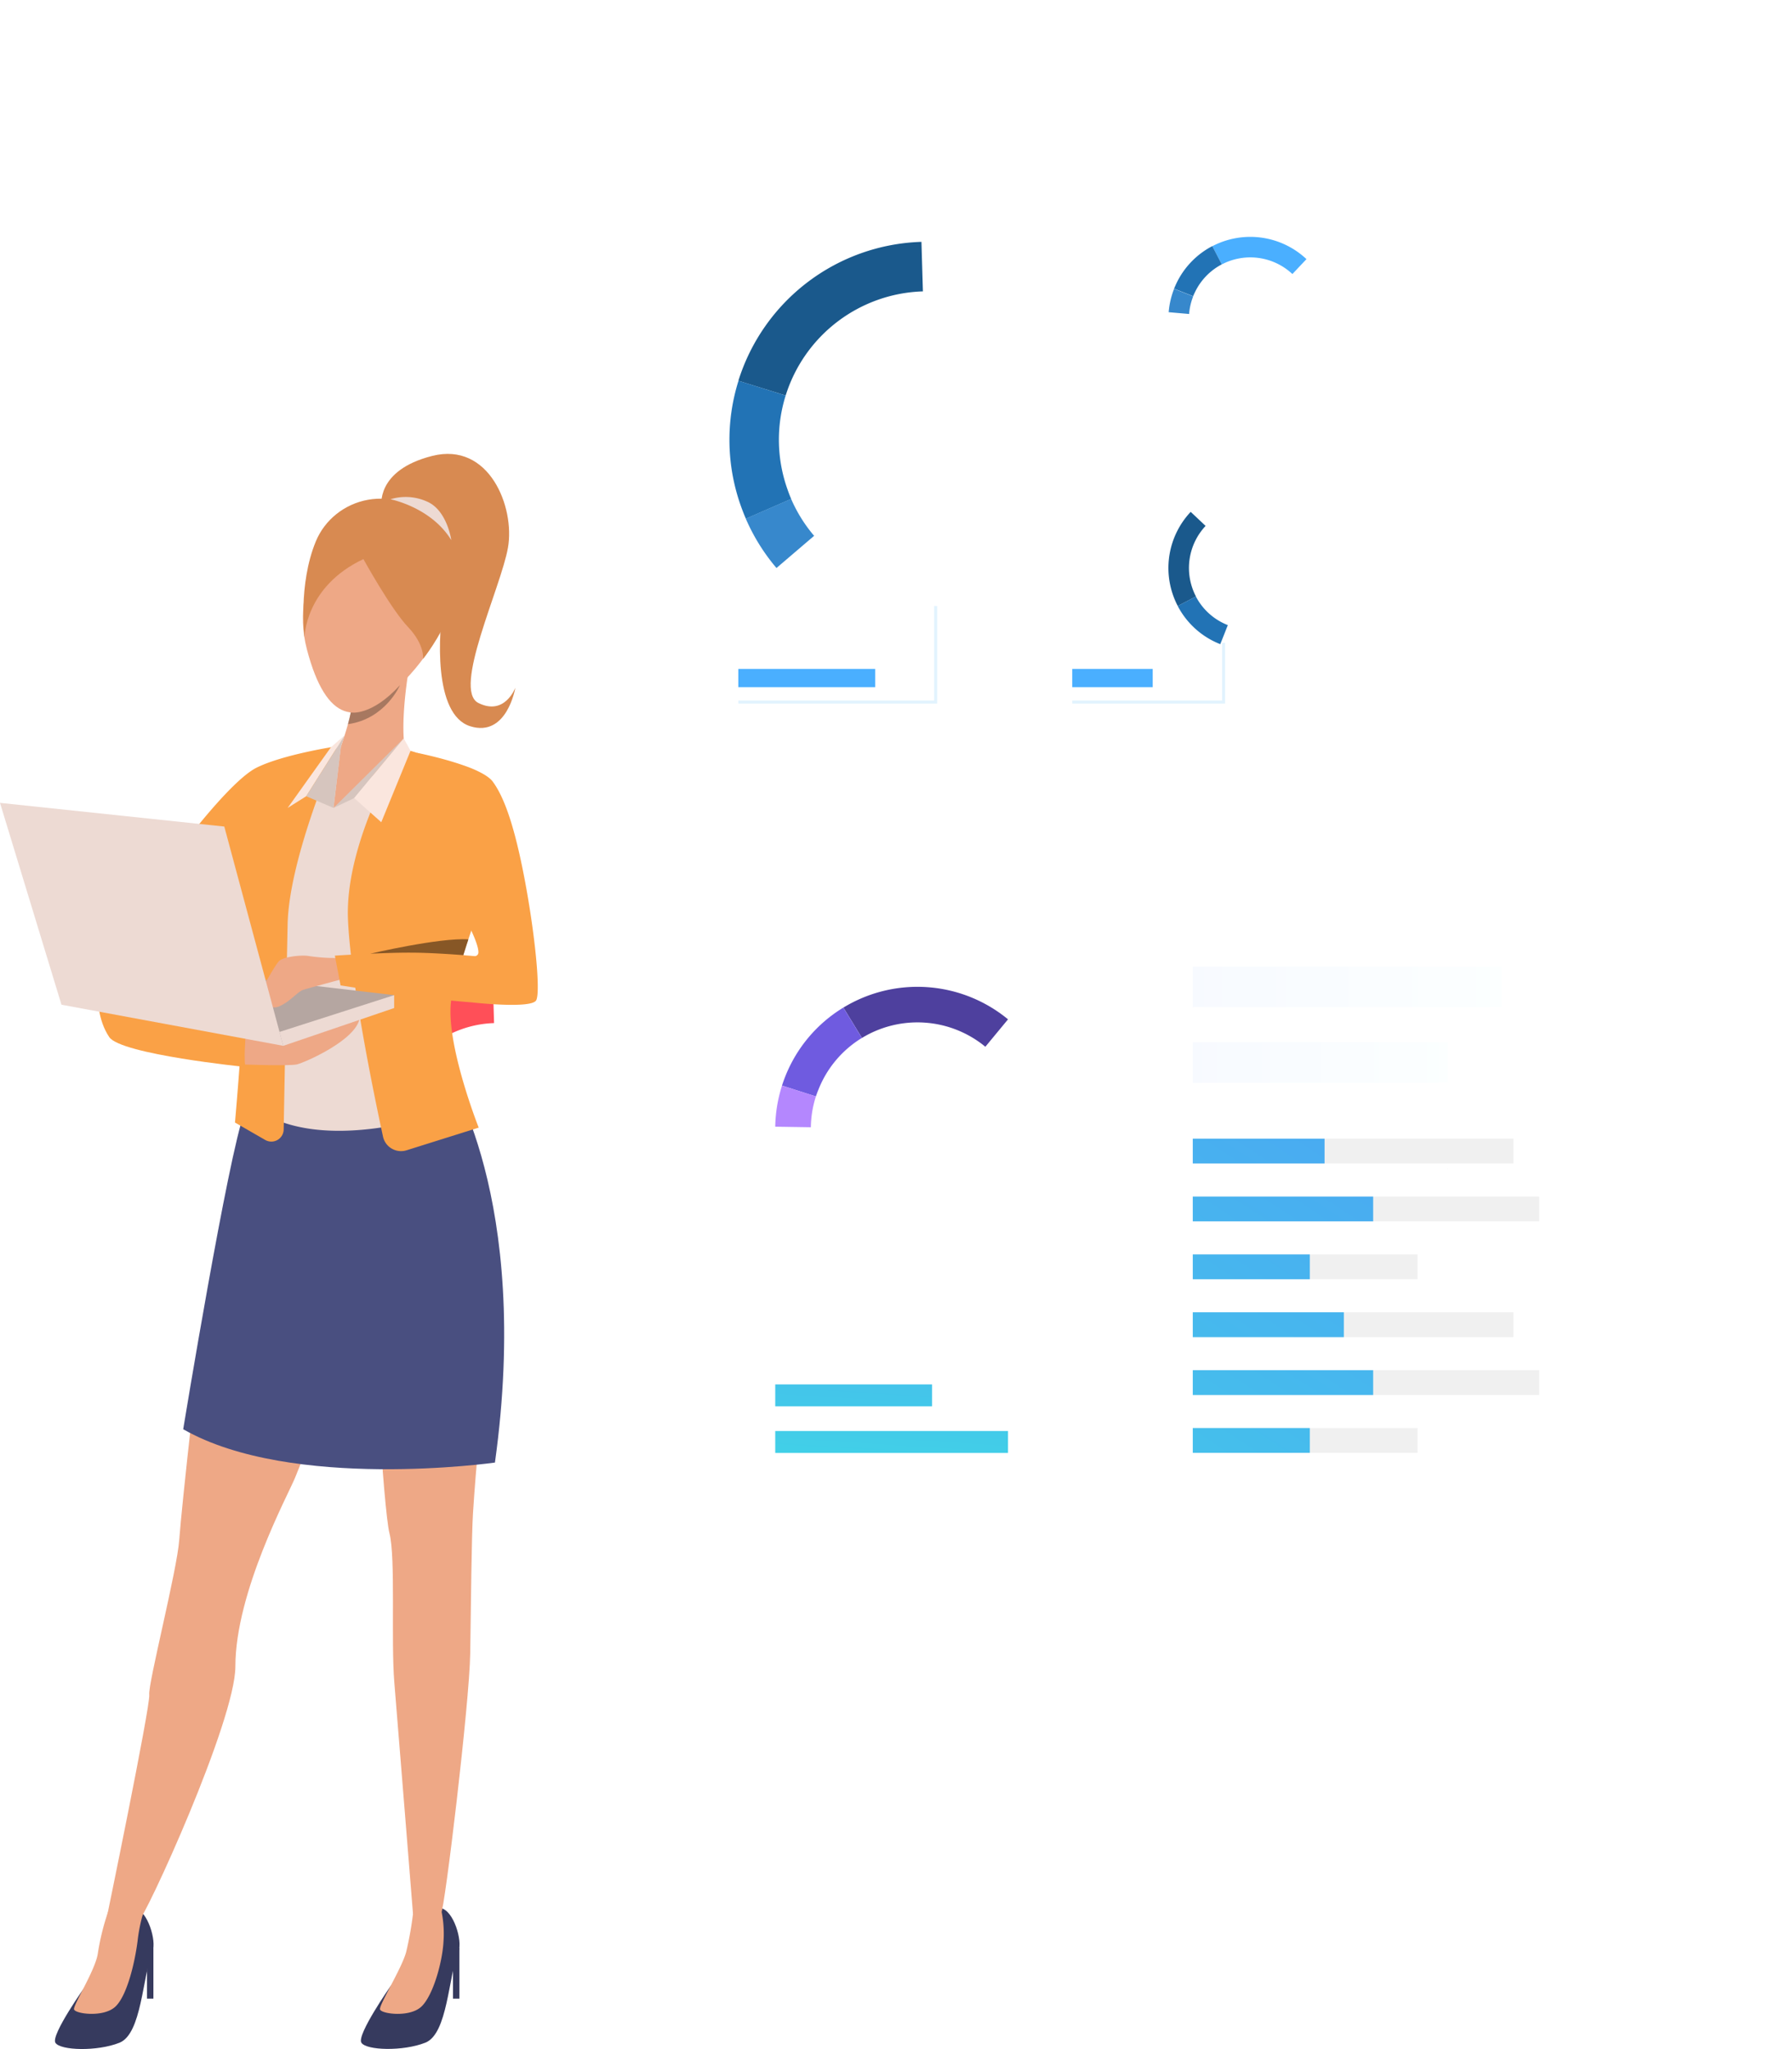 <svg xmlns="http://www.w3.org/2000/svg" xmlns:xlink="http://www.w3.org/1999/xlink" viewBox="0 0 711.63 813.83"><defs><style>.cls-1{mask:url(#mask);filter:url(#luminosity-noclip-9);}.cls-10,.cls-12,.cls-14,.cls-16,.cls-2,.cls-4,.cls-6,.cls-8{mix-blend-mode:multiply;}.cls-2{fill:url(#linear-gradient);}.cls-3{mask:url(#mask-2);filter:url(#luminosity-noclip-14);}.cls-4{fill:url(#linear-gradient-2);}.cls-5{mask:url(#mask-3);filter:url(#luminosity-noclip-15);}.cls-6{fill:url(#linear-gradient-3);}.cls-7{mask:url(#mask-4);filter:url(#luminosity-noclip-16);}.cls-8{fill:url(#linear-gradient-4);}.cls-9{mask:url(#mask-5);filter:url(#luminosity-noclip-10);}.cls-10{fill:url(#linear-gradient-5);}.cls-11{mask:url(#mask-6);filter:url(#luminosity-noclip-11);}.cls-12{fill:url(#linear-gradient-6);}.cls-13{mask:url(#mask-7);filter:url(#luminosity-noclip-12);}.cls-14{fill:url(#linear-gradient-7);}.cls-15{mask:url(#mask-8);filter:url(#luminosity-noclip-13);}.cls-16{fill:url(#linear-gradient-8);}.cls-17{mask:url(#mask-9);}.cls-18,.cls-20,.cls-27,.cls-34,.cls-36,.cls-50{opacity:0.72;}.cls-18{fill:url(#linear-gradient-9);}.cls-19{mask:url(#mask-10);}.cls-20{fill:url(#linear-gradient-10);}.cls-21{fill:#ff4f58;}.cls-22{fill:#ff6f59;}.cls-23{fill:#ffad5b;}.cls-24{fill:#fff;}.cls-25{fill:#323657;}.cls-26{mask:url(#mask-11);}.cls-27{fill:url(#linear-gradient-11);}.cls-28{fill:#4e409e;}.cls-29{fill:#6f5be0;}.cls-30{fill:#b487fe;}.cls-31{fill:url(#linear-gradient-12);}.cls-32{fill:url(#linear-gradient-13);}.cls-33{mask:url(#mask-12);}.cls-34{fill:url(#linear-gradient-14);}.cls-35{mask:url(#mask-13);}.cls-36{fill:url(#linear-gradient-15);}.cls-37{fill:#f0f0f0;}.cls-38{fill:url(#linear-gradient-16);}.cls-39{fill:url(#linear-gradient-17);}.cls-40{fill:url(#linear-gradient-18);}.cls-41{fill:url(#linear-gradient-19);}.cls-42{fill:url(#linear-gradient-20);}.cls-43{fill:url(#linear-gradient-21);}.cls-44,.cls-45{opacity:0.18;}.cls-44{fill:url(#linear-gradient-22);}.cls-45{fill:url(#linear-gradient-23);}.cls-46{mask:url(#mask-14);}.cls-47{fill:url(#linear-gradient-24);}.cls-48{mask:url(#mask-15);}.cls-49{fill:url(#linear-gradient-25);}.cls-51{mask:url(#mask-16);}.cls-52{fill:url(#linear-gradient-26);}.cls-53{fill:#1a598c;}.cls-54{fill:#2273b5;}.cls-55{fill:#3788cc;}.cls-56{fill:#4aafff;}.cls-57{fill:#e2f3fe;}.cls-58{fill:#363a5e;}.cls-59{fill:#eea886;}.cls-60{fill:#494f80;}.cls-61{fill:#eddad3;}.cls-62{fill:#d88a51;}.cls-63{fill:#a77860;}.cls-64{fill:#cfbeb8;}.cls-65{fill:#d6c5be;}.cls-66{fill:#faa146;}.cls-67{fill:#b5a6a1;}.cls-68{fill:#fae6de;}.cls-69{fill:#875726;}.cls-70{filter:url(#luminosity-noclip-8);}.cls-71{filter:url(#luminosity-noclip-7);}.cls-72{filter:url(#luminosity-noclip-6);}.cls-73{filter:url(#luminosity-noclip-5);}.cls-74{filter:url(#luminosity-noclip-4);}.cls-75{filter:url(#luminosity-noclip-3);}.cls-76{filter:url(#luminosity-noclip-2);}.cls-77{filter:url(#luminosity-noclip);}</style><filter id="luminosity-noclip" x="72.98" y="-9017.6" width="575.22" height="32766" filterUnits="userSpaceOnUse" color-interpolation-filters="sRGB"><feFlood flood-color="#fff" result="bg"/><feBlend in="SourceGraphic" in2="bg"/></filter><mask id="mask" x="72.98" y="-9017.6" width="575.22" height="32766" maskUnits="userSpaceOnUse"><g class="cls-77"/></mask><linearGradient id="linear-gradient" x1="360.58" y1="548.33" x2="360.58" y2="-632.4" gradientUnits="userSpaceOnUse"><stop offset="0"/><stop offset="1" stop-color="#fff"/></linearGradient><filter id="luminosity-noclip-2" x="203.9" y="-9017.6" width="507.73" height="32766" filterUnits="userSpaceOnUse" color-interpolation-filters="sRGB"><feFlood flood-color="#fff" result="bg"/><feBlend in="SourceGraphic" in2="bg"/></filter><mask id="mask-2" x="203.9" y="-9017.6" width="507.73" height="32766" maskUnits="userSpaceOnUse"><g class="cls-76"/></mask><linearGradient id="linear-gradient-2" x1="312.73" y1="696.97" x2="986.32" y2="395.71" gradientUnits="userSpaceOnUse"><stop offset="0" stop-color="#fff"/><stop offset="0.82" stop-color="#2f2f2f"/><stop offset="1"/></linearGradient><filter id="luminosity-noclip-3" x="39.59" y="-9017.6" width="346.79" height="32766" filterUnits="userSpaceOnUse" color-interpolation-filters="sRGB"><feFlood flood-color="#fff" result="bg"/><feBlend in="SourceGraphic" in2="bg"/></filter><mask id="mask-3" x="39.59" y="-9017.6" width="346.79" height="32766" maskUnits="userSpaceOnUse"><g class="cls-75"/></mask><linearGradient id="linear-gradient-3" x1="212.06" y1="197.83" x2="-139.97" y2="-42.5" xlink:href="#linear-gradient"/><filter id="luminosity-noclip-4" x="255.52" y="-9017.6" width="307.61" height="32766" filterUnits="userSpaceOnUse" color-interpolation-filters="sRGB"><feFlood flood-color="#fff" result="bg"/><feBlend in="SourceGraphic" in2="bg"/></filter><mask id="mask-4" x="255.52" y="-9017.6" width="307.61" height="32766" maskUnits="userSpaceOnUse"><g class="cls-74"/></mask><linearGradient id="linear-gradient-4" x1="409.33" y1="372.32" x2="409.33" y2="-350.44" gradientUnits="userSpaceOnUse"><stop offset="0"/><stop offset="0.2" stop-color="#fff"/><stop offset="1" stop-color="#fff"/></linearGradient><filter id="luminosity-noclip-5" x="141" y="-9017.6" width="112.95" height="32766" filterUnits="userSpaceOnUse" color-interpolation-filters="sRGB"><feFlood flood-color="#fff" result="bg"/><feBlend in="SourceGraphic" in2="bg"/></filter><mask id="mask-5" x="141" y="-9017.6" width="112.95" height="32766" maskUnits="userSpaceOnUse"><g class="cls-73"/></mask><linearGradient id="linear-gradient-5" x1="195.26" y1="579.15" x2="200.34" y2="279.59" xlink:href="#linear-gradient-4"/><filter id="luminosity-noclip-6" x="307.86" y="-9017.6" width="112.94" height="32766" filterUnits="userSpaceOnUse" color-interpolation-filters="sRGB"><feFlood flood-color="#fff" result="bg"/><feBlend in="SourceGraphic" in2="bg"/></filter><mask id="mask-6" x="307.86" y="-9017.6" width="112.94" height="32766" maskUnits="userSpaceOnUse"><g class="cls-72"/></mask><linearGradient id="linear-gradient-6" x1="354.95" y1="549.69" x2="380.34" y2="275.52" xlink:href="#linear-gradient-4"/><filter id="luminosity-noclip-7" x="105.52" y="-9017.6" width="76.19" height="32766" filterUnits="userSpaceOnUse" color-interpolation-filters="sRGB"><feFlood flood-color="#fff" result="bg"/><feBlend in="SourceGraphic" in2="bg"/></filter><mask id="mask-7" x="105.52" y="-9017.6" width="76.19" height="32766" maskUnits="userSpaceOnUse"><g class="cls-71"/></mask><linearGradient id="linear-gradient-7" x1="141.76" y1="175.14" x2="145.57" y2="37.63" xlink:href="#linear-gradient-4"/><filter id="luminosity-noclip-8" x="105.52" y="-9017.6" width="108.07" height="32766" filterUnits="userSpaceOnUse" color-interpolation-filters="sRGB"><feFlood flood-color="#fff" result="bg"/><feBlend in="SourceGraphic" in2="bg"/></filter><mask id="mask-8" x="105.52" y="-9017.6" width="108.07" height="32766" maskUnits="userSpaceOnUse"><g class="cls-70"/></mask><linearGradient id="linear-gradient-8" x1="158.32" y1="175.6" x2="162.12" y2="38.09" xlink:href="#linear-gradient-4"/><filter id="luminosity-noclip-9" x="72.98" y="65.45" width="575.22" height="545.03" filterUnits="userSpaceOnUse" color-interpolation-filters="sRGB"><feFlood flood-color="#fff" result="bg"/><feBlend in="SourceGraphic" in2="bg"/></filter><mask id="mask-9" x="72.98" y="65.45" width="575.22" height="545.03" maskUnits="userSpaceOnUse"><g class="cls-1"><rect class="cls-2" x="72.98" y="65.45" width="575.22" height="545.03" rx="36.31"/></g></mask><linearGradient id="linear-gradient-9" x1="360.58" y1="548.33" x2="360.58" y2="-632.4" gradientUnits="userSpaceOnUse"><stop offset="0" stop-color="#40cde6"/><stop offset="1" stop-color="#57f"/></linearGradient><filter id="luminosity-noclip-10" x="141" y="392.2" width="112.95" height="112.95" filterUnits="userSpaceOnUse" color-interpolation-filters="sRGB"><feFlood flood-color="#fff" result="bg"/><feBlend in="SourceGraphic" in2="bg"/></filter><mask id="mask-10" x="141" y="392.2" width="112.95" height="112.95" maskUnits="userSpaceOnUse"><g class="cls-9"><path class="cls-10" d="M250.63,429.66a56.46,56.46,0,1,0-106.32,38c.43,1.19.89,2.37,1.39,3.52a56.46,56.46,0,0,0,104.93-41.55Zm-38.91,58.87a42.3,42.3,0,0,1-53.06-23c-.38-.87-.72-1.75-1-2.64a42.33,42.33,0,1,1,54.11,25.6Z"/></g></mask><linearGradient id="linear-gradient-10" x1="195.26" y1="579.15" x2="200.34" y2="279.59" gradientUnits="userSpaceOnUse"><stop offset="0" stop-color="#40cde6"/><stop offset="0.2" stop-color="#40cde6"/><stop offset="1" stop-color="#57f"/></linearGradient><filter id="luminosity-noclip-11" x="307.86" y="391.92" width="112.94" height="112.95" filterUnits="userSpaceOnUse" color-interpolation-filters="sRGB"><feFlood flood-color="#fff" result="bg"/><feBlend in="SourceGraphic" in2="bg"/></filter><mask id="mask-11" x="307.86" y="391.92" width="112.94" height="112.95" maskUnits="userSpaceOnUse"><g class="cls-11"><path class="cls-12" d="M416.82,469.17a56.46,56.46,0,0,0-105-41.57c-.47,1.18-.9,2.37-1.28,3.57a56.46,56.46,0,0,0,106.26,38Zm-68.08,18.58A42.26,42.26,0,0,1,324,435.48c.29-.9.6-1.79,1-2.67a42.33,42.33,0,1,1,23.77,54.94Z"/></g></mask><linearGradient id="linear-gradient-11" x1="354.95" y1="549.69" x2="380.34" y2="275.52" xlink:href="#linear-gradient-10"/><linearGradient id="linear-gradient-12" x1="336.65" y1="591.54" x2="351.32" y2="357.98" gradientUnits="userSpaceOnUse"><stop offset="0" stop-color="#40d5e6"/><stop offset="1" stop-color="#57f"/></linearGradient><linearGradient id="linear-gradient-13" x1="352.83" y1="592.55" x2="367.5" y2="358.99" xlink:href="#linear-gradient-12"/><filter id="luminosity-noclip-12" x="105.52" y="102.22" width="76.19" height="12.23" filterUnits="userSpaceOnUse" color-interpolation-filters="sRGB"><feFlood flood-color="#fff" result="bg"/><feBlend in="SourceGraphic" in2="bg"/></filter><mask id="mask-12" x="105.52" y="102.22" width="76.19" height="12.23" maskUnits="userSpaceOnUse"><g class="cls-13"><rect class="cls-14" x="105.52" y="102.22" width="76.19" height="12.23"/></g></mask><linearGradient id="linear-gradient-14" x1="141.76" y1="175.14" x2="145.57" y2="37.63" xlink:href="#linear-gradient-10"/><filter id="luminosity-noclip-13" x="105.52" y="124.83" width="108.07" height="12.23" filterUnits="userSpaceOnUse" color-interpolation-filters="sRGB"><feFlood flood-color="#fff" result="bg"/><feBlend in="SourceGraphic" in2="bg"/></filter><mask id="mask-13" x="105.52" y="124.83" width="108.07" height="12.23" maskUnits="userSpaceOnUse"><g class="cls-15"><rect class="cls-16" x="105.52" y="124.83" width="108.07" height="12.23"/></g></mask><linearGradient id="linear-gradient-15" x1="158.32" y1="175.6" x2="162.12" y2="38.09" xlink:href="#linear-gradient-10"/><linearGradient id="linear-gradient-16" x1="408.71" y1="702.55" x2="748.89" y2="184.67" xlink:href="#linear-gradient-12"/><linearGradient id="linear-gradient-17" x1="410.47" y1="703.71" x2="750.65" y2="185.83" xlink:href="#linear-gradient-12"/><linearGradient id="linear-gradient-18" x1="377.07" y1="681.77" x2="717.25" y2="163.88" xlink:href="#linear-gradient-12"/><linearGradient id="linear-gradient-19" x1="359.78" y1="670.41" x2="699.96" y2="152.53" xlink:href="#linear-gradient-12"/><linearGradient id="linear-gradient-20" x1="394.1" y1="692.95" x2="734.27" y2="175.07" xlink:href="#linear-gradient-12"/><linearGradient id="linear-gradient-21" x1="378.83" y1="682.93" x2="719.01" y2="165.04" xlink:href="#linear-gradient-12"/><linearGradient id="linear-gradient-22" x1="473.67" y1="422.01" x2="574.95" y2="422.01" gradientUnits="userSpaceOnUse"><stop offset="0" stop-color="#d5e4ff"/><stop offset="1" stop-color="#edfffe"/></linearGradient><linearGradient id="linear-gradient-23" x1="473.67" y1="391.98" x2="596.33" y2="391.98" xlink:href="#linear-gradient-22"/><filter id="luminosity-noclip-14" x="203.9" y="625.02" width="507.73" height="14.18" filterUnits="userSpaceOnUse" color-interpolation-filters="sRGB"><feFlood flood-color="#fff" result="bg"/><feBlend in="SourceGraphic" in2="bg"/></filter><mask id="mask-14" x="203.9" y="625.02" width="507.73" height="14.18" maskUnits="userSpaceOnUse"><g class="cls-3"><polygon class="cls-4" points="711.63 639.19 244.44 639.19 232.84 627.6 203.9 627.6 203.9 625.02 233.92 625.02 245.51 636.61 711.63 636.61 711.63 639.19"/></g></mask><linearGradient id="linear-gradient-24" x1="312.73" y1="696.97" x2="986.32" y2="395.71" gradientUnits="userSpaceOnUse"><stop offset="0" stop-color="#d5e4ff"/><stop offset="0.82" stop-color="#e9fafe"/><stop offset="1" stop-color="#edfffe"/></linearGradient><filter id="luminosity-noclip-15" x="39.59" y="21.7" width="346.79" height="353.51" filterUnits="userSpaceOnUse" color-interpolation-filters="sRGB"><feFlood flood-color="#fff" result="bg"/><feBlend in="SourceGraphic" in2="bg"/></filter><mask id="mask-15" x="39.59" y="21.7" width="346.79" height="353.51" maskUnits="userSpaceOnUse"><g class="cls-5"><polygon class="cls-6" points="42.17 375.21 39.59 375.21 39.59 39.31 229.6 39.31 247.21 21.7 386.38 21.7 386.38 24.29 248.28 24.29 230.67 41.89 42.17 41.89 42.17 375.21"/></g></mask><linearGradient id="linear-gradient-25" x1="212.06" y1="197.83" x2="-139.97" y2="-42.5" xlink:href="#linear-gradient-9"/><filter id="luminosity-noclip-16" x="255.52" y="0" width="307.61" height="357.27" filterUnits="userSpaceOnUse" color-interpolation-filters="sRGB"><feFlood flood-color="#fff" result="bg"/><feBlend in="SourceGraphic" in2="bg"/></filter><mask id="mask-16" x="255.52" y="0" width="307.61" height="357.27" maskUnits="userSpaceOnUse"><g class="cls-7"><rect class="cls-8" x="255.52" width="307.61" height="357.27" rx="36.86"/></g></mask><linearGradient id="linear-gradient-26" x1="409.33" y1="372.32" x2="409.33" y2="-350.44" xlink:href="#linear-gradient-10"/></defs><title>Asset 6</title><g id="Layer_2" data-name="Layer 2"><g id="Слой_1" data-name="Слой 1"><g class="cls-17"><rect class="cls-18" x="72.98" y="65.45" width="575.22" height="545.03" rx="36.31"/></g><g class="cls-19"><path class="cls-20" d="M250.63,429.66a56.46,56.46,0,1,0-106.32,38c.43,1.19.89,2.37,1.39,3.52a56.46,56.46,0,0,0,104.93-41.55Zm-38.91,58.87a42.3,42.3,0,0,1-53.06-23c-.38-.87-.72-1.75-1-2.64a42.33,42.33,0,1,1,54.11,25.6Z"/></g><path class="cls-21" d="M157.06,436.06l-13.49-4.21a56.51,56.51,0,0,1,52.21-39.62l.42,14.12a42.43,42.43,0,0,0-39.14,29.71Z"/><path class="cls-22" d="M158.66,465.57l-13,5.64c-.5-1.15-1-2.33-1.39-3.52a56.2,56.2,0,0,1-.74-35.84l13.49,4.21a42.19,42.19,0,0,0,.55,26.87C157.94,463.82,158.28,464.7,158.66,465.57Z"/><path class="cls-23" d="M154.45,485.26a56.33,56.33,0,0,1-8.75-14.05l13-5.64a42,42,0,0,0,6.56,10.53Z"/><rect class="cls-24" x="141" y="512.3" width="112.95" height="8.71"/><rect class="cls-24" x="141" y="568.66" width="84.52" height="8.71"/><path class="cls-25" d="M574.9,464a0,0,0,0,1,.05,0C574.72,464.07,574.69,464.07,574.9,464Z"/><g class="cls-26"><path class="cls-27" d="M416.82,469.17a56.46,56.46,0,0,0-105-41.57c-.47,1.18-.9,2.37-1.28,3.57a56.46,56.46,0,0,0,106.26,38Zm-68.08,18.58A42.26,42.26,0,0,1,324,435.48c.29-.9.6-1.79,1-2.67a42.33,42.33,0,1,1,23.77,54.94Z"/></g><path class="cls-28" d="M342.29,412.25l-7.36-12.06a56.54,56.54,0,0,1,65.37,4.67l-9,10.89a42.38,42.38,0,0,0-49-3.5Z"/><path class="cls-29" d="M324,435.48l-13.46-4.31c.38-1.2.81-2.39,1.28-3.57a56.17,56.17,0,0,1,23.09-27.41l7.36,12.06A42.18,42.18,0,0,0,325,432.81C324.62,433.69,324.31,434.58,324,435.48Z"/><path class="cls-30" d="M307.86,447.5a56.23,56.23,0,0,1,2.7-16.33L324,435.48a42.06,42.06,0,0,0-2,12.24Z"/><rect class="cls-31" x="307.86" y="549.86" width="62.28" height="8.71"/><rect class="cls-32" x="307.86" y="568.37" width="92.44" height="8.71"/><g class="cls-33"><rect class="cls-34" x="105.52" y="102.22" width="76.19" height="12.23"/></g><g class="cls-35"><rect class="cls-36" x="105.52" y="124.83" width="108.07" height="12.23"/></g><rect class="cls-37" x="473.67" y="521.22" width="127.32" height="9.85"/><rect class="cls-37" x="473.67" y="544.21" width="137.58" height="9.85"/><rect class="cls-37" x="473.67" y="567.19" width="89.27" height="9.85"/><rect class="cls-38" x="473.67" y="544.21" width="71.63" height="9.85"/><rect class="cls-39" x="473.67" y="567.19" width="46.48" height="9.85"/><rect class="cls-37" x="473.67" y="452.26" width="127.32" height="9.85"/><rect class="cls-37" x="473.67" y="475.25" width="137.58" height="9.85"/><rect class="cls-37" x="473.67" y="498.23" width="89.27" height="9.85"/><rect class="cls-40" x="473.67" y="475.25" width="71.63" height="9.85"/><rect class="cls-41" x="473.67" y="452.26" width="52.33" height="9.85"/><rect class="cls-42" x="473.67" y="521.22" width="59.99" height="9.85"/><rect class="cls-43" x="473.67" y="498.23" width="46.48" height="9.85"/><rect class="cls-44" x="473.67" y="413.96" width="101.28" height="16.1"/><rect class="cls-45" x="473.67" y="383.93" width="122.66" height="16.1"/><g class="cls-46"><polygon class="cls-47" points="711.63 639.19 244.44 639.19 232.84 627.6 203.9 627.6 203.9 625.02 233.92 625.02 245.51 636.61 711.63 636.61 711.63 639.19"/></g><g class="cls-48"><polygon class="cls-49" points="42.17 375.21 39.59 375.21 39.59 39.31 229.6 39.31 247.21 21.7 386.38 21.7 386.38 24.29 248.28 24.29 230.67 41.89 42.17 41.89 42.17 375.21"/></g><g class="cls-50"><g class="cls-51"><rect class="cls-52" x="255.52" width="307.61" height="357.27" rx="36.86"/></g></g><path class="cls-24" d="M442.26,148.19a78.61,78.61,0,1,0-148,52.94c.59,1.66,1.24,3.3,1.93,4.9a78.61,78.61,0,0,0,146.1-57.84Zm-54.17,82a58.9,58.9,0,0,1-73.89-32c-.52-1.2-1-2.43-1.45-3.68a58.94,58.94,0,1,1,75.34,35.65Z"/><path class="cls-53" d="M312,157.09l-18.78-5.86a78.73,78.73,0,0,1,72.7-55.17l.58,19.67A59,59,0,0,0,312,157.09Z"/><path class="cls-54" d="M314.2,198.18l-18,7.85c-.69-1.6-1.34-3.24-1.93-4.9a78.22,78.22,0,0,1-1-49.9L312,157.09a58.68,58.68,0,0,0,.77,37.41C313.2,195.75,313.68,197,314.2,198.18Z"/><path class="cls-55" d="M308.35,225.6A78.26,78.26,0,0,1,296.16,206l18-7.85a58.64,58.64,0,0,0,9.14,14.67Z"/><path class="cls-24" d="M510.42,196.2A32.52,32.52,0,1,0,482.61,255c.66.31,1.33.6,2,.87a32.52,32.52,0,0,0,25.81-59.66ZM518.55,236a24.36,24.36,0,0,1-24,13.88,23.94,23.94,0,0,1-7-1.62c-.51-.19-1-.41-1.5-.65A24.38,24.38,0,1,1,518.55,236Z"/><path class="cls-53" d="M474.92,236.92l-7.21,3.77a32.53,32.53,0,0,1,5.13-37.39l5.92,5.58a24.43,24.43,0,0,0-3.84,28Z"/><path class="cls-54" d="M487.59,248.28l-3,7.58c-.67-.27-1.34-.56-2-.87a32.36,32.36,0,0,1-14.9-14.3l7.21-3.77a24.24,24.24,0,0,0,11.17,10.71C486.58,247.87,487.08,248.09,487.59,248.28Z"/><path class="cls-24" d="M525.91,140.48a32.52,32.52,0,1,0-58.79-27.81c-.31.66-.6,1.33-.87,2a32.52,32.52,0,0,0,59.66,25.81Zm-39.82,8.13a24.35,24.35,0,0,1-12.26-31c.2-.51.41-1,.65-1.5a24.38,24.38,0,1,1,11.61,32.46Z"/><path class="cls-56" d="M485.2,105l-3.78-7.21a32.57,32.57,0,0,1,37.4,5.13l-5.59,5.92a24.42,24.42,0,0,0-28-3.84Z"/><path class="cls-54" d="M473.83,117.65l-7.58-3c.27-.67.56-1.34.87-2a32.41,32.41,0,0,1,14.3-14.9L485.2,105a24.26,24.26,0,0,0-10.72,11.17C474.24,116.64,474,117.14,473.83,117.65Z"/><path class="cls-55" d="M464.1,124a32.55,32.55,0,0,1,2.15-9.29l7.58,3a24.27,24.27,0,0,0-1.62,7Z"/><polygon class="cls-57" points="486.52 279.45 425.8 279.45 425.8 278.24 485.32 278.24 485.32 255.3 486.52 255.3 486.52 279.45"/><polygon class="cls-57" points="372.18 279.45 293.2 279.45 293.2 278.24 370.97 278.24 370.97 240.69 372.18 240.69 372.18 279.45"/><rect class="cls-56" x="293.2" y="265.68" width="54.34" height="7.24"/><rect class="cls-56" x="425.8" y="265.68" width="31.96" height="7.24"/><rect class="cls-24" x="280.89" y="30.67" width="26.01" height="5.56"/><rect class="cls-24" x="389.31" y="51.59" width="40.35" height="5.56"/><rect class="cls-24" x="337.14" y="51.59" width="24.63" height="5.56"/><rect class="cls-24" x="280.89" y="51.59" width="48.8" height="5.56"/><rect class="cls-24" x="314.82" y="30.67" width="38.53" height="5.56"/><rect class="cls-24" x="369.48" y="51.59" width="10.58" height="5.56"/><rect class="cls-24" x="400.88" y="30.98" width="28.79" height="5.56"/><rect class="cls-24" x="439.93" y="51.59" width="24.55" height="5.56"/><rect class="cls-24" x="362.83" y="30.98" width="30.52" height="5.56"/><path class="cls-58" d="M34,788.72s-13.91,19.53-12,22.62,16.53,3.54,25.43,0,9.11-26.42,13.14-36.26c1.68-4.12-1.93-16.27-7-17.15S43,759.64,43,759.64,48.23,773.49,34,788.72Z"/><path class="cls-59" d="M42.87,759.48a95.79,95.79,0,0,0-4,16.26C38,782.32,29,796.31,29.4,798.08s11.86,3.37,16.53-1.19,7.66-17.82,8.68-25.76a66.53,66.53,0,0,1,2.16-11S47.32,754.61,42.87,759.48Z"/><path class="cls-58" d="M155,789s-13.4,19.21-11.5,22.3,16.53,3.54,25.43,0,9.11-26.42,13.14-36.26c1.68-4.12-1.92-16.27-7-17.15s-11,1.89-11,1.89S169.24,773.81,155,789Z"/><path class="cls-59" d="M164.05,759.82a135.46,135.46,0,0,1-2.76,15.48c-1.69,6.41-10.8,21-10.38,22.78s11.87,3.37,16.53-1.19,8.26-17.76,8.68-25.76a44.22,44.22,0,0,0-1.05-13.2S168.5,755,164.05,759.82Z"/><path class="cls-59" d="M97.08,441.86s-11.93,57.91-14.67,72.49S72,599.55,71.18,611.56s-12.45,57.26-11.91,61.55S42,763.55,42,763.55s6.07,5.1,12.47.46c3.3-2.39,39-80.66,39-102.1,0-29.64,21-68.33,23.71-75,25.18-61.6,20.22-80.44,23.51-84.44s3.57,2.47,5.49,11.34,6,85.49,8.49,95.21.55,42.6,1.92,59.18,7.39,91.59,7.39,91.59,4.66,7.62,11.19.2c1.41-1.59,11.28-83.56,11.56-103.28s.56-46.94,1.09-55.47C193,519.52,205.45,507.84,185.8,450,149,341.65,97.08,441.86,97.08,441.86Z"/><path class="cls-60" d="M177.2,425.67s34,49.64,19.35,155.23c0,0-80.61,11.44-123.8-13.24,0,0,17.86-108.86,24.33-125.8S177.2,425.67,177.2,425.67Z"/><polygon class="cls-58" points="60.92 773.36 60.92 793.81 58.38 793.81 58.38 778.01 60.92 773.36"/><polygon class="cls-58" points="182.43 773.36 182.43 793.81 179.89 793.81 179.89 778.01 182.43 773.36"/><path class="cls-59" d="M136.9,205.57s-22.76,22.93-15,52.45,20.21,29.69,33.94,17S177.64,249,179.46,234.1,157.69,185.12,136.9,205.57Z"/><path class="cls-59" d="M132.45,304a135.38,135.38,0,0,0,5.74-16.42c.42-1.53.8-3.09,1.13-4.65,1.16-5.47,1.64-10.86.38-14.56-3.62-10.72,22.77-3.3,22.77-3.3s-5.11,28.37,0,37.94S132.45,304,132.45,304Z"/><path class="cls-61" d="M199.33,317.55c-4.15-8.29-7.26-11-15.29-13.49-4.49-1.42-24.56-6.65-24.56-6.65l-24.11-.88s-16.58,2.76-29.44,7.22S76.2,332.57,76.2,332.57s23.26,54.6,27.71,70.27,1.49,39.91,1.49,39.91c27.87,15.18,72.57-1.48,72.57-1.48a89.51,89.51,0,0,1-1.75-36.68c.21-1.19.45-2.33.71-3.4s.57-2.37.95-3.94a1.6,1.6,0,0,0,.05-.21c17.73,1.82,34.36,2.56,34.79-1C214.68,380,205.05,329,199.33,317.55Zm-12.28,62.26c-.71-.11-2.23-.12-3.84-.26,2-5.5,4.16-10.36,4.16-10.36C188.63,372.69,193.41,380.76,187.05,379.81Z"/><path class="cls-62" d="M144.32,222.06S155.21,241.86,162,249s6,12.72,6,12.72,26.36-32.51,7.56-52.14-43.05-11.71-50.14,5.44-4.5,38.11-4.5,38.11S121.07,233,144.32,222.06Z"/><path class="cls-62" d="M151.51,201.34s-2.64-14.49,20.09-20.25,32.93,20.41,30.13,36.39S179.5,274,190,279.22s14.65-6.09,14.65-6.09-3.29,19.92-17.94,15.31-12.68-37-10.47-49.89S151.51,201.34,151.51,201.34Z"/><path class="cls-63" d="M158.83,272.14c-.09.21-5.84,13.43-20.64,15.48.42-1.53.8-3.09,1.13-4.65C139.32,283,147.44,284.6,158.83,272.14Z"/><path class="cls-64" d="M187.05,369.38s-1.09,2.29-4.06,11.3c-3-25.31-1.44-38.48-1.44-38.48C181.88,355.72,187.05,369.38,187.05,369.38Z"/><path class="cls-61" d="M155.05,198.3s16.12,3.1,24.17,16.24c0,0-1.63-11.9-9.66-15.33A20.56,20.56,0,0,0,155.05,198.3Z"/><path class="cls-64" d="M177.88,397.25c-.38,1.57-.71,3-.95,3.94s-.5,2.21-.71,3.4c-10-5.43-17.16-9.67-17.16-9.67C161.75,395.52,177.88,397.25,177.88,397.25Z"/><path class="cls-59" d="M160.83,297.77,132.45,320.9l2.92-24.37S151.92,293,160.83,297.77Z"/><polygon class="cls-65" points="140.65 316.98 132.45 320.9 160.32 293.27 140.65 316.98"/><path class="cls-66" d="M179.56,395.25c-3.91,16.19,10.54,52.62,10.54,52.62l-28.64,9a7.34,7.34,0,0,1-9.37-5.46c-3.84-17.83-12.83-61.71-13.9-86.11-1.37-31.12,21.29-67.85,21.29-67.85,40.28,6.92,29.24,67.85,29.24,67.85s-1.46,3.84-3.42,9.84h0c-.49,1.5-1,3.15-1.55,4.9C182.37,384.51,180.89,389.75,179.56,395.25Z"/><path class="cls-66" d="M132.52,297.86l.49-1.33s-20.62,3.14-31.11,8.37-30.55,32.29-30.55,32.29L97.6,371.85c0,26.63-4.29,74-4.29,74l12,6.91a4.89,4.89,0,0,0,7.34-4.14c.33-18,1.14-60.77,1.57-81.48.54-26.64,19.55-69.72,19.55-69.72Z"/><path class="cls-59" d="M95.12,422.74s19.79.77,22.87,0,23.62-9.67,24.85-18.47-47.72,7.88-47.72,7.88Z"/><polygon class="cls-67" points="156.53 395.25 76.2 385.85 112.49 415.38 156.53 395.25"/><polygon class="cls-61" points="112.49 415.38 156.53 400.37 156.53 395.25 111 409.86 112.49 415.38"/><path class="cls-59" d="M133.19,380.5a69.57,69.57,0,0,1-10.36-.75c-2.88-.59-10,.22-11.86,1.83s-7.62,12.88-8.72,13.56.56,2.28,2.49,1.48c0,0,1.77,4.93,6.13,3.08s7.33-5.87,9.61-6.58,15.6-4.28,15.6-4.28S136.62,379.3,133.19,380.5Z"/><polygon class="cls-68" points="136.88 292.03 121.6 316.25 114.22 320.9 131.42 296.79 136.88 292.03"/><polygon class="cls-65" points="121.6 316.25 132.45 320.9 135.37 296.53 136.88 292.03 121.6 316.25"/><path class="cls-66" d="M97.53,411.42s-.82,10.22,0,12.37c0,0-49.53-5-54.15-11.88s-4.45-15.34-4.45-15.34Z"/><polygon class="cls-61" points="112.49 415.38 89.07 328.29 0 318.88 24.41 399.05 112.49 415.38"/><polygon class="cls-68" points="160.32 293.27 140.65 316.98 151.41 326.57 163.03 298.2 160.32 293.27"/><path class="cls-69" d="M186,373.1l-.66,2c-.49,1.5-1,3.15-1.55,4.9-3.8,1.2-36.71-1.22-36.71-1.22S174.58,372.33,186,373.1Z"/><path class="cls-66" d="M184.06,379.37c-5.3-.4-14-1-21.08-1-11.06-.05-30,1.19-30,1.19l2.26,11.81s33.49,5.44,51.78,6.72h0s24.14,2.77,25.93-.83-.59-26.73-4.52-47.56-8-32.83-12.76-39.27S165.54,299,165.54,299l21.51,70.4s3.09,6.28,2.93,9a1.46,1.46,0,0,1-1.39,1.36c-.54-.05-1.73-.15-3.38-.27Z"/></g></g></svg>